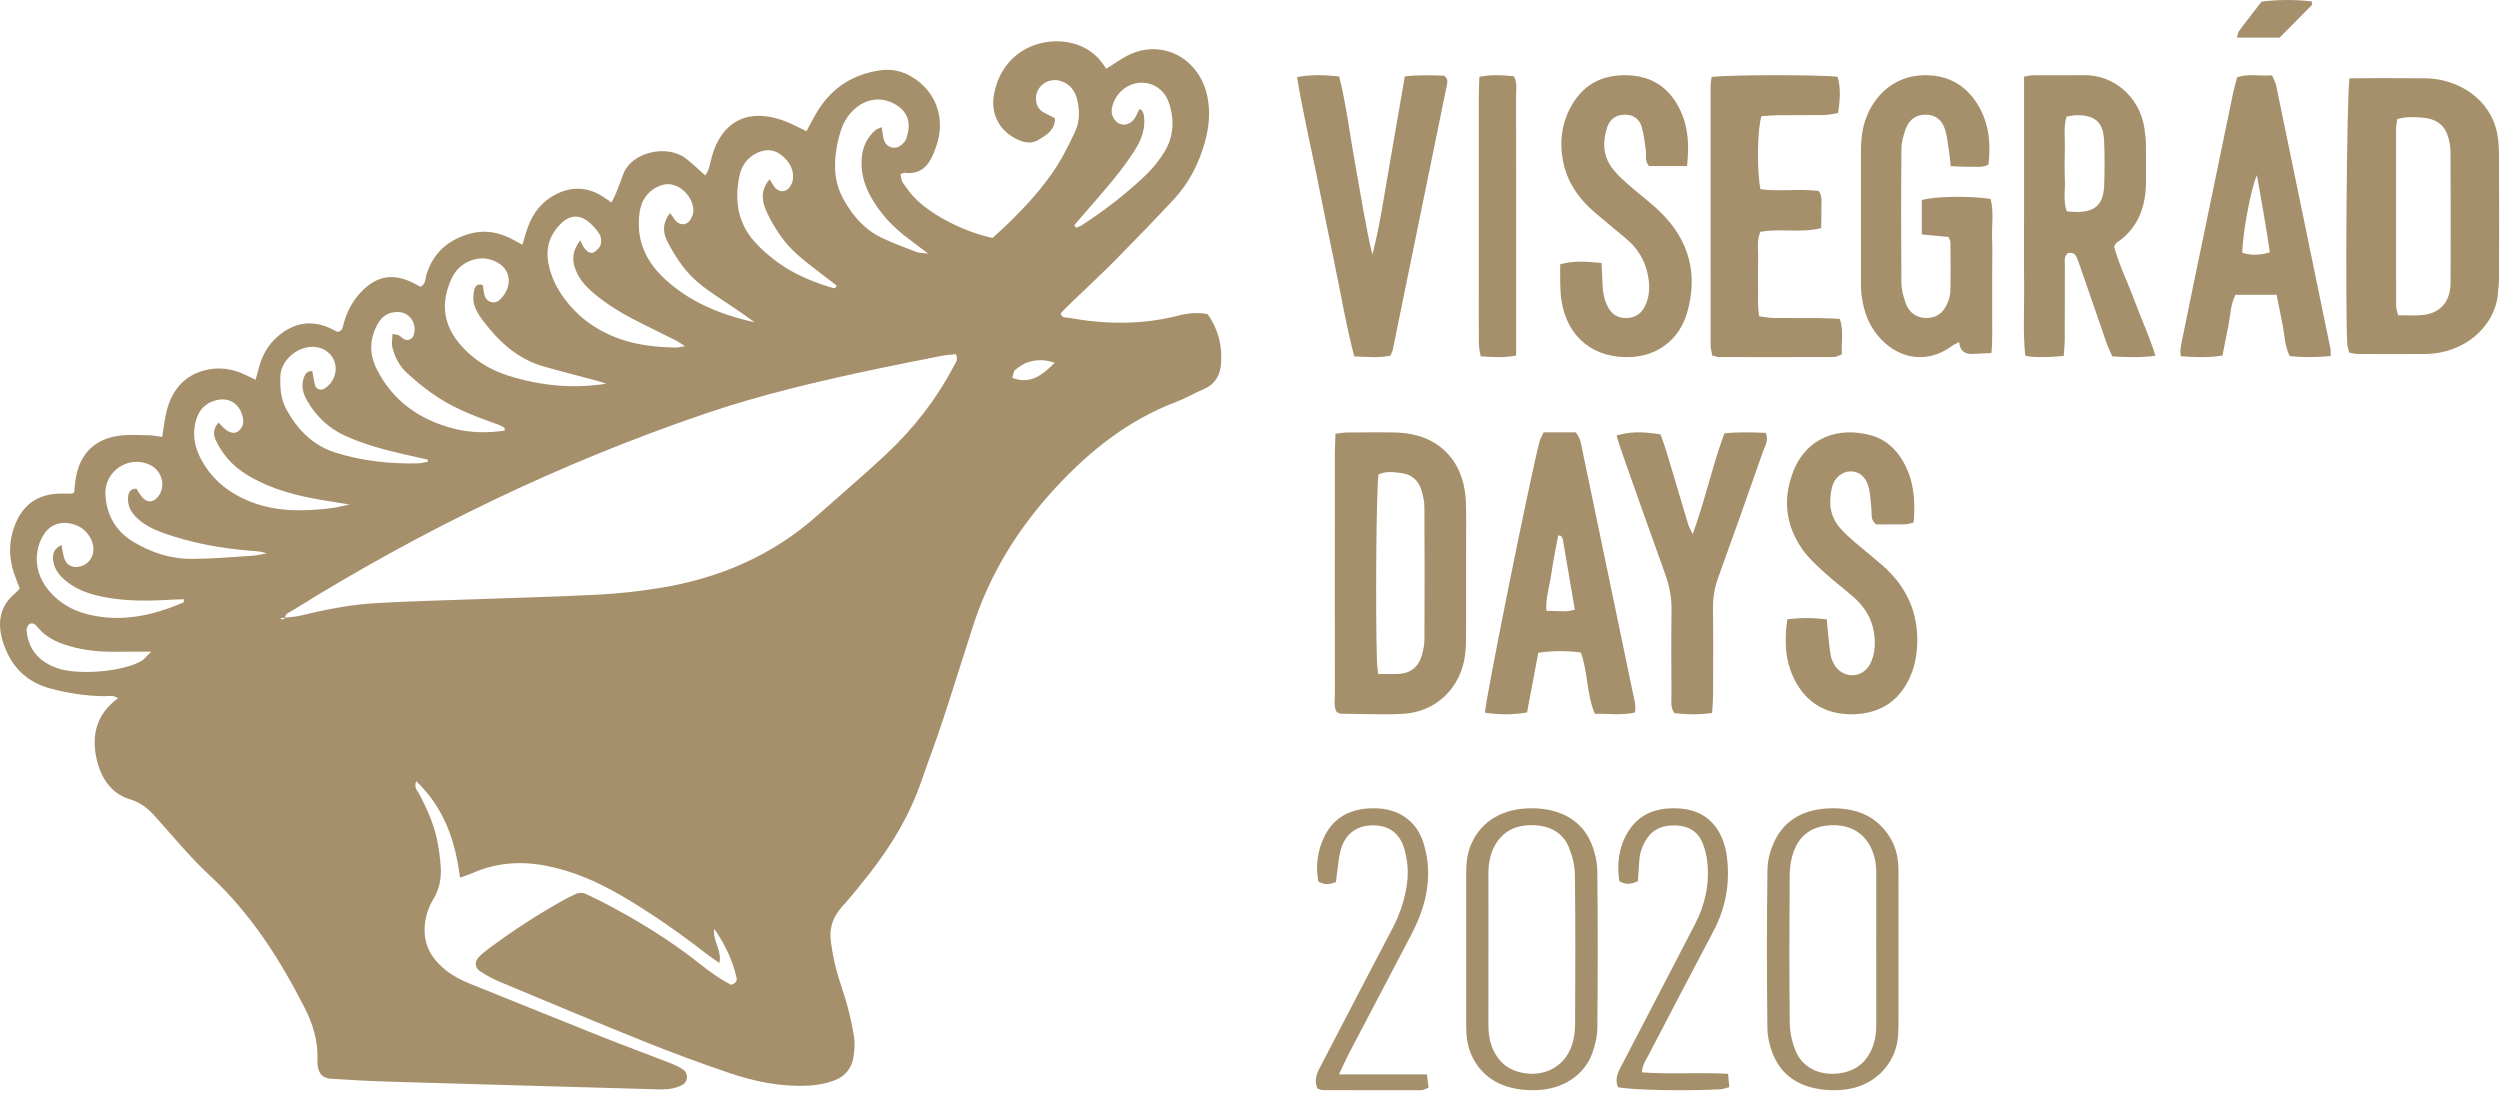 <?xml version="1.0" encoding="UTF-8"?>
<svg width="100px" height="44px" viewBox="0 0 100 44" version="1.1" xmlns="http://www.w3.org/2000/svg" xmlns:xlink="http://www.w3.org/1999/xlink">
    <title>Group 41</title>
    <g id="Page-1" stroke="none" stroke-width="1" fill="none" fill-rule="evenodd">
        <g id="1-havel-landing" transform="translate(-1182, -576)" fill="#A6906C">
            <g id="Vavriny" transform="translate(147, 363)">
                <g id="Group-41" transform="translate(1035, 213)">
                    <path d="M42.192,14.511 C41.773,14.367 41.456,14.391 41.157,14.477 C40.959,14.533 40.773,14.664 40.608,14.795 C40.537,14.853 40.533,14.995 40.492,15.115 C41.22,15.384 41.672,15.02 42.192,14.511 M6.046,26.067 C5.539,26.067 5.198,26.062 4.857,26.069 C4.242,26.081 3.631,26.058 3.029,25.91 C2.447,25.767 1.9,25.573 1.503,25.085 C1.431,24.996 1.337,24.898 1.193,24.95 C1.023,25.082 1.061,25.263 1.093,25.427 C1.224,26.1 1.654,26.497 2.278,26.722 C3.091,27.017 4.903,26.878 5.655,26.44 C5.769,26.374 5.852,26.255 6.046,26.067 M20.191,17.224 C20.182,17.151 20.187,17.114 20.175,17.108 C20.093,17.062 20.01,17.012 19.922,16.981 C19.09,16.687 18.26,16.379 17.516,15.896 C17.087,15.618 16.686,15.288 16.305,14.945 C15.991,14.663 15.782,14.29 15.691,13.871 C15.657,13.717 15.696,13.547 15.702,13.356 C15.822,13.383 15.895,13.385 15.952,13.415 C16.037,13.461 16.105,13.54 16.191,13.58 C16.327,13.644 16.497,13.555 16.544,13.413 C16.7,12.944 16.388,12.482 15.907,12.48 C15.559,12.478 15.29,12.637 15.12,12.937 C14.78,13.537 14.758,14.152 15.073,14.772 C15.716,16.041 16.775,16.781 18.112,17.135 C18.792,17.316 19.491,17.327 20.191,17.224 M26.802,8.519 C26.914,8.67 26.972,8.78 27.058,8.861 C27.242,9.034 27.495,8.996 27.619,8.783 C27.668,8.7 27.711,8.606 27.727,8.512 C27.821,7.959 27.135,7.15 26.428,7.419 C25.916,7.614 25.647,8 25.578,8.532 C25.448,9.539 25.79,10.382 26.505,11.075 C27.539,12.077 28.819,12.582 30.19,12.895 C29.694,12.528 29.182,12.19 28.67,11.851 C28.175,11.524 27.702,11.163 27.339,10.691 C27.086,10.361 26.863,10.001 26.68,9.628 C26.512,9.287 26.493,8.916 26.802,8.519 M30.784,7.172 C30.891,7.335 30.943,7.448 31.025,7.531 C31.2,7.708 31.459,7.68 31.591,7.478 C31.644,7.397 31.698,7.305 31.712,7.212 C31.774,6.806 31.591,6.489 31.299,6.238 C31.016,5.995 30.688,5.943 30.338,6.092 C29.921,6.27 29.671,6.595 29.58,7.029 C29.376,7.996 29.503,8.905 30.178,9.663 C30.469,9.99 30.81,10.283 31.168,10.536 C31.793,10.976 32.495,11.271 33.226,11.492 C33.298,11.513 33.407,11.589 33.467,11.422 C33.142,11.172 32.813,10.92 32.484,10.668 C32.014,10.308 31.564,9.923 31.223,9.435 C31,9.114 30.794,8.772 30.64,8.414 C30.472,8.023 30.417,7.607 30.784,7.172 M8.745,16.903 C8.848,17.007 8.922,17.097 9.01,17.168 C9.215,17.332 9.4,17.356 9.54,17.241 C9.707,17.103 9.761,16.921 9.716,16.711 C9.591,16.118 9.124,15.848 8.561,16.035 C8.209,16.152 7.982,16.382 7.865,16.738 C7.665,17.344 7.78,17.91 8.083,18.444 C8.54,19.249 9.231,19.772 10.088,20.094 C11.131,20.487 12.202,20.454 13.28,20.323 C13.463,20.301 13.642,20.25 13.978,20.18 C13.724,20.139 13.629,20.123 13.534,20.108 C12.566,19.957 11.601,19.796 10.689,19.406 C10.097,19.152 9.539,18.844 9.112,18.352 C8.921,18.132 8.757,17.878 8.634,17.614 C8.532,17.397 8.513,17.144 8.745,16.903 M2.462,21.801 C2.502,22.006 2.521,22.169 2.568,22.323 C2.649,22.585 2.871,22.713 3.136,22.673 C3.63,22.597 3.881,22.081 3.652,21.59 C3.457,21.172 3.103,20.957 2.663,20.919 C2.267,20.886 1.941,21.068 1.735,21.407 C1.623,21.592 1.537,21.807 1.5,22.02 C1.398,22.611 1.561,23.143 1.941,23.606 C2.345,24.099 2.866,24.405 3.476,24.563 C4.823,24.913 6.096,24.631 7.338,24.097 C7.351,24.092 7.348,24.053 7.364,23.973 C7.048,23.971 6.741,23.997 6.434,24.009 C5.574,24.045 4.718,24.026 3.877,23.819 C3.396,23.701 2.946,23.514 2.568,23.18 C2.339,22.979 2.171,22.738 2.129,22.432 C2.094,22.179 2.14,21.949 2.462,21.801 M5.452,19.543 C5.502,19.621 5.563,19.721 5.63,19.816 C5.844,20.123 6.125,20.133 6.34,19.843 C6.645,19.434 6.476,18.821 5.996,18.594 C5.143,18.191 4.162,18.848 4.216,19.791 C4.264,20.617 4.636,21.256 5.345,21.68 C6.055,22.104 6.829,22.358 7.654,22.356 C8.463,22.354 9.272,22.282 10.081,22.231 C10.277,22.219 10.471,22.168 10.665,22.135 C10.435,22.05 10.215,22.044 9.996,22.027 C8.815,21.934 7.659,21.717 6.54,21.322 C6.143,21.182 5.768,20.999 5.46,20.701 C5.217,20.466 5.082,20.184 5.129,19.837 C5.151,19.679 5.22,19.554 5.452,19.543 M42.975,9.001 C42.997,9.037 43.019,9.072 43.041,9.108 C43.123,9.074 43.212,9.051 43.285,9.003 C44.192,8.41 45.051,7.749 45.835,7 C46.116,6.731 46.367,6.415 46.572,6.083 C46.957,5.457 46.985,4.769 46.746,4.084 C46.477,3.316 45.57,3.066 44.934,3.568 C44.695,3.758 44.546,4.013 44.479,4.311 C44.423,4.564 44.552,4.835 44.762,4.94 C44.977,5.046 45.234,4.964 45.395,4.721 C45.468,4.611 45.515,4.483 45.573,4.364 C45.638,4.396 45.67,4.401 45.678,4.418 C45.71,4.483 45.748,4.55 45.757,4.62 C45.824,5.109 45.676,5.557 45.424,5.959 C45.163,6.375 44.869,6.774 44.558,7.154 C44.044,7.781 43.504,8.386 42.975,9.001 M17.11,18.472 C17.111,18.443 17.112,18.414 17.112,18.386 C16.813,18.318 16.514,18.251 16.215,18.183 C15.399,17.998 14.593,17.785 13.826,17.441 C13.151,17.137 12.641,16.654 12.277,16.012 C12.126,15.747 12.047,15.461 12.137,15.158 C12.186,14.994 12.262,14.833 12.491,14.843 C12.528,15.034 12.555,15.229 12.606,15.418 C12.648,15.57 12.83,15.629 12.963,15.551 C13.32,15.341 13.498,14.932 13.402,14.54 C13.311,14.171 13.002,13.92 12.605,13.877 C11.989,13.812 11.249,14.345 11.216,15.029 C11.193,15.509 11.231,15.975 11.466,16.397 C11.913,17.198 12.52,17.82 13.419,18.104 C14.486,18.44 15.581,18.555 16.693,18.536 C16.833,18.534 16.971,18.494 17.11,18.472 M23.207,9.611 C23.295,9.777 23.327,9.873 23.388,9.944 C23.485,10.057 23.619,10.172 23.767,10.087 C23.881,10.02 23.998,9.891 24.032,9.767 C24.066,9.639 24.042,9.456 23.969,9.348 C23.834,9.15 23.667,8.958 23.473,8.821 C23.129,8.579 22.774,8.625 22.47,8.913 C22.008,9.35 21.816,9.885 21.935,10.52 C22.027,11.013 22.229,11.458 22.518,11.864 C23.109,12.694 23.895,13.251 24.853,13.577 C25.558,13.817 26.287,13.884 27.023,13.903 C27.106,13.905 27.189,13.88 27.402,13.847 C27.214,13.727 27.141,13.672 27.062,13.632 C26.624,13.412 26.185,13.194 25.745,12.977 C25.018,12.618 24.313,12.221 23.697,11.685 C23.378,11.408 23.112,11.094 22.984,10.674 C22.876,10.319 22.922,10.003 23.207,9.611 M35.268,5.083 C35.303,5.287 35.311,5.459 35.364,5.617 C35.457,5.899 35.784,5.999 36.024,5.821 C36.118,5.751 36.215,5.65 36.252,5.543 C36.446,4.971 36.357,4.509 35.844,4.194 C35.341,3.884 34.743,3.911 34.267,4.291 C33.973,4.526 33.766,4.828 33.647,5.19 C33.484,5.685 33.393,6.192 33.403,6.715 C33.411,7.167 33.529,7.593 33.748,7.987 C34.114,8.647 34.599,9.198 35.29,9.522 C35.732,9.731 36.193,9.899 36.65,10.076 C36.748,10.114 36.864,10.109 37.127,10.146 C36.79,9.89 36.579,9.727 36.365,9.568 C35.828,9.169 35.358,8.706 34.994,8.139 C34.724,7.72 34.52,7.271 34.472,6.771 C34.416,6.181 34.541,5.641 34.995,5.223 C35.06,5.163 35.156,5.138 35.268,5.083 M24.252,15.348 C24.12,15.306 23.989,15.26 23.856,15.224 C23.146,15.033 22.432,14.856 21.726,14.652 C20.659,14.344 19.903,13.615 19.261,12.748 C19.131,12.573 19.017,12.368 18.961,12.159 C18.913,11.981 18.928,11.769 18.972,11.586 C19.003,11.461 19.104,11.309 19.317,11.414 C19.338,11.545 19.345,11.694 19.388,11.832 C19.471,12.093 19.782,12.181 19.982,11.998 C20.487,11.535 20.523,10.756 19.771,10.437 C19.488,10.317 19.205,10.303 18.91,10.395 C18.508,10.521 18.227,10.784 18.056,11.159 C17.654,12.042 17.701,12.888 18.315,13.664 C18.852,14.342 19.552,14.785 20.369,15.038 C21.625,15.427 22.911,15.561 24.252,15.348 M11.39,24.71 C11.606,24.681 11.827,24.672 12.038,24.621 C13.042,24.375 14.056,24.177 15.087,24.121 C16.436,24.046 17.787,24.014 19.138,23.965 C20.758,23.906 22.38,23.868 23.999,23.782 C24.807,23.739 25.615,23.645 26.414,23.515 C28.767,23.133 30.889,22.225 32.691,20.622 C33.611,19.803 34.552,19.007 35.451,18.165 C36.538,17.148 37.446,15.983 38.144,14.659 C38.218,14.518 38.351,14.381 38.229,14.165 C38.041,14.188 37.846,14.199 37.657,14.236 C36.766,14.411 35.874,14.586 34.986,14.774 C32.704,15.257 30.437,15.789 28.221,16.542 C22.401,18.522 16.904,21.178 11.685,24.428 C11.568,24.501 11.403,24.538 11.402,24.726 C11.359,24.721 11.315,24.712 11.272,24.714 C11.253,24.715 11.234,24.739 11.215,24.753 C11.25,24.773 11.292,24.817 11.316,24.808 C11.348,24.796 11.366,24.745 11.39,24.71 M28.775,38.521 C28.588,38.389 28.429,38.286 28.28,38.17 C27.189,37.323 26.062,36.529 24.869,35.833 C23.907,35.272 22.903,34.829 21.799,34.622 C20.803,34.435 19.844,34.511 18.913,34.917 C18.762,34.983 18.605,35.032 18.4,35.108 C18.213,33.612 17.752,32.301 16.649,31.248 C16.543,31.514 16.708,31.635 16.781,31.777 C17.089,32.372 17.362,32.98 17.493,33.64 C17.56,33.978 17.605,34.323 17.629,34.667 C17.66,35.118 17.581,35.548 17.343,35.949 C17.128,36.311 16.996,36.701 16.984,37.141 C16.968,37.701 17.165,38.151 17.54,38.543 C17.906,38.927 18.356,39.171 18.84,39.365 C20.596,40.071 22.349,40.784 24.108,41.484 C24.998,41.838 25.897,42.168 26.79,42.516 C26.972,42.586 27.155,42.666 27.316,42.775 C27.541,42.928 27.534,43.269 27.297,43.395 C27.129,43.484 26.932,43.542 26.743,43.563 C26.5,43.59 26.252,43.572 26.006,43.565 C22.492,43.466 18.979,43.368 15.465,43.263 C14.728,43.241 13.991,43.196 13.255,43.151 C12.926,43.131 12.766,42.976 12.712,42.661 C12.696,42.564 12.694,42.463 12.697,42.365 C12.724,41.626 12.508,40.943 12.18,40.3 C11.187,38.353 10.025,36.536 8.404,35.034 C7.611,34.299 6.919,33.453 6.195,32.645 C5.912,32.329 5.622,32.1 5.188,31.968 C4.42,31.733 4.017,31.076 3.856,30.322 C3.656,29.388 3.869,28.553 4.72,27.931 C4.54,27.795 4.366,27.847 4.212,27.847 C3.47,27.846 2.744,27.733 2.028,27.545 C1.067,27.293 0.449,26.667 0.137,25.738 C-0.118,24.976 -0.049,24.272 0.616,23.721 C0.672,23.675 0.717,23.615 0.789,23.538 C0.715,23.34 0.631,23.138 0.561,22.932 C0.349,22.301 0.346,21.667 0.58,21.043 C0.905,20.175 1.519,19.752 2.439,19.743 C2.585,19.742 2.731,19.746 2.876,19.745 C2.899,19.744 2.921,19.725 2.964,19.704 C2.984,19.522 2.998,19.326 3.03,19.133 C3.189,18.176 3.762,17.578 4.722,17.434 C5.13,17.373 5.553,17.407 5.968,17.411 C6.134,17.413 6.298,17.453 6.487,17.479 C6.551,17.1 6.584,16.757 6.669,16.428 C6.891,15.571 7.406,14.978 8.29,14.789 C8.754,14.689 9.222,14.742 9.665,14.927 C9.839,15 10.008,15.088 10.224,15.19 C10.276,15.001 10.315,14.865 10.351,14.727 C10.477,14.236 10.713,13.805 11.094,13.471 C11.726,12.918 12.431,12.773 13.212,13.131 C13.32,13.181 13.426,13.238 13.507,13.278 C13.731,13.219 13.713,13.048 13.753,12.913 C13.889,12.457 14.1,12.042 14.429,11.694 C15.061,11.023 15.727,10.909 16.554,11.329 C16.639,11.373 16.723,11.42 16.819,11.472 C17.039,11.361 17.01,11.13 17.065,10.959 C17.34,10.108 17.919,9.604 18.759,9.357 C19.282,9.204 19.781,9.256 20.27,9.464 C20.472,9.55 20.661,9.666 20.897,9.789 C20.971,9.544 21.03,9.317 21.109,9.097 C21.325,8.488 21.71,8.022 22.296,7.743 C22.866,7.472 23.437,7.48 23.992,7.79 C24.142,7.874 24.278,7.98 24.46,8.101 C24.529,7.961 24.596,7.841 24.647,7.714 C24.748,7.463 24.841,7.208 24.936,6.954 C25.257,6.092 26.688,5.738 27.468,6.363 C27.713,6.559 27.94,6.778 28.208,7.015 C28.387,6.776 28.403,6.521 28.465,6.295 C28.838,4.928 29.856,4.246 31.438,4.862 C31.71,4.968 31.968,5.11 32.258,5.248 C32.386,5.011 32.498,4.793 32.619,4.582 C33.195,3.573 34.048,2.981 35.2,2.814 C35.664,2.747 36.081,2.838 36.472,3.072 C37.398,3.625 37.797,4.643 37.503,5.685 C37.463,5.827 37.409,5.966 37.355,6.104 C37.147,6.634 36.819,6.99 36.192,6.913 C36.147,6.907 36.099,6.937 36.021,6.96 C36.048,7.074 36.045,7.21 36.108,7.301 C36.276,7.542 36.451,7.787 36.662,7.989 C37.365,8.661 38.614,9.284 39.701,9.52 C39.928,9.309 40.185,9.082 40.428,8.841 C41.112,8.162 41.762,7.45 42.281,6.634 C42.558,6.199 42.785,5.73 43.005,5.263 C43.189,4.87 43.188,4.444 43.097,4.025 C43.013,3.637 42.799,3.345 42.404,3.233 C41.916,3.093 41.419,3.466 41.438,3.956 C41.447,4.189 41.535,4.388 41.757,4.501 C41.906,4.577 42.054,4.655 42.2,4.731 C42.197,5.214 41.867,5.392 41.552,5.587 C41.267,5.762 40.994,5.714 40.71,5.585 C39.98,5.252 39.612,4.558 39.761,3.769 C40.149,1.721 42.244,1.264 43.449,1.95 C43.783,2.14 44.031,2.395 44.246,2.751 C44.403,2.652 44.545,2.567 44.681,2.474 C45.03,2.235 45.402,2.048 45.825,1.988 C46.984,1.825 48.026,2.607 48.289,3.829 C48.422,4.45 48.367,5.06 48.201,5.664 C47.961,6.536 47.56,7.326 46.942,7.986 C46.167,8.814 45.379,9.631 44.581,10.437 C43.99,11.032 43.374,11.601 42.771,12.183 C42.65,12.3 42.535,12.422 42.427,12.532 C42.478,12.735 42.627,12.69 42.732,12.709 C44.199,12.977 45.664,13 47.119,12.628 C47.504,12.529 47.888,12.483 48.304,12.563 C48.719,13.148 48.891,13.802 48.845,14.514 C48.814,14.987 48.621,15.364 48.155,15.563 C47.771,15.727 47.407,15.94 47.017,16.089 C45.134,16.807 43.602,18.023 42.245,19.486 C40.749,21.098 39.603,22.926 38.923,25.034 C38.506,26.328 38.103,27.626 37.677,28.916 C37.422,29.69 37.129,30.452 36.864,31.223 C36.394,32.596 35.661,33.819 34.772,34.953 C34.422,35.399 34.066,35.843 33.686,36.264 C33.331,36.657 33.166,37.103 33.23,37.622 C33.278,38.012 33.352,38.403 33.452,38.783 C33.578,39.261 33.757,39.724 33.886,40.201 C34.001,40.629 34.1,41.064 34.167,41.502 C34.203,41.741 34.176,41.995 34.146,42.238 C34.084,42.724 33.8,43.066 33.355,43.225 C33.036,43.34 32.688,43.407 32.35,43.425 C31.256,43.483 30.194,43.266 29.165,42.916 C28.026,42.53 26.895,42.113 25.778,41.664 C23.84,40.886 21.914,40.076 19.986,39.271 C19.716,39.158 19.454,39.015 19.209,38.853 C18.989,38.708 18.974,38.465 19.152,38.282 C19.272,38.159 19.408,38.05 19.546,37.947 C20.514,37.224 21.526,36.568 22.581,35.981 C22.71,35.91 22.847,35.854 22.978,35.785 C23.142,35.7 23.303,35.688 23.471,35.774 C23.669,35.873 23.872,35.962 24.068,36.064 C25.448,36.777 26.77,37.584 27.992,38.552 C28.204,38.72 28.42,38.885 28.644,39.037 C28.845,39.173 29.06,39.287 29.235,39.391 C29.433,39.335 29.493,39.238 29.46,39.098 C29.303,38.417 29.013,37.797 28.568,37.15 C28.508,37.664 28.889,38.028 28.775,38.521" id="Fill-1"></path>
                    <path d="M55.128,26.959 C55.452,26.959 55.692,26.967 55.932,26.957 C56.425,26.935 56.746,26.674 56.879,26.2 C56.938,25.991 56.977,25.77 56.978,25.554 C56.986,23.797 56.987,22.041 56.976,20.285 C56.975,20.046 56.918,19.8 56.845,19.571 C56.733,19.218 56.466,18.991 56.114,18.934 C55.791,18.883 55.45,18.832 55.14,18.979 C55.052,19.631 55.014,24.348 55.078,26.463 C55.083,26.604 55.106,26.745 55.128,26.959 M53.419,17.348 C53.627,17.325 53.744,17.301 53.861,17.3 C54.513,17.296 55.166,17.287 55.817,17.3 C57.506,17.335 58.571,18.389 58.635,20.087 C58.654,20.599 58.644,21.112 58.644,21.625 C58.645,22.845 58.646,24.066 58.643,25.286 C58.642,25.579 58.644,25.874 58.609,26.164 C58.445,27.517 57.438,28.493 56.095,28.555 C55.276,28.592 54.454,28.555 53.633,28.548 C53.59,28.548 53.546,28.515 53.47,28.484 C53.338,28.258 53.396,27.984 53.396,27.724 C53.39,25.479 53.393,23.233 53.393,20.987 C53.393,20.035 53.391,19.083 53.394,18.131 C53.394,17.891 53.409,17.651 53.419,17.348" id="Fill-4"></path>
                    <path d="M95.894,4.762 C95.875,4.89 95.843,5.005 95.843,5.12 C95.84,7.493 95.84,9.867 95.844,12.24 C95.845,12.351 95.892,12.463 95.926,12.609 C96.266,12.609 96.57,12.631 96.869,12.605 C97.467,12.553 97.828,12.248 97.966,11.753 C98.01,11.592 98.023,11.421 98.023,11.254 C98.027,9.528 98.031,7.802 98.02,6.076 C98.019,5.841 97.972,5.598 97.891,5.373 C97.744,4.969 97.4,4.743 96.906,4.707 C96.577,4.683 96.246,4.657 95.894,4.762 M93.981,3.133 C94.426,3.13 94.842,3.125 95.258,3.125 C95.845,3.125 96.432,3.126 97.019,3.132 C98.356,3.145 99.634,3.993 99.888,5.344 C99.946,5.651 99.96,5.966 99.961,6.278 C99.968,7.864 99.967,9.449 99.962,11.035 C99.961,11.299 99.941,11.563 99.909,11.826 C99.762,13.065 98.581,14.15 96.998,14.16 C96.104,14.165 95.21,14.163 94.316,14.16 C94.208,14.159 94.101,14.126 93.968,14.103 C93.94,13.981 93.897,13.867 93.891,13.752 C93.807,12.328 93.868,3.79 93.981,3.133" id="Fill-6"></path>
                    <path d="M79.658,14.122 C79.389,14.135 79.18,14.14 78.973,14.155 C78.66,14.178 78.408,14.107 78.364,13.682 C78.229,13.756 78.147,13.789 78.077,13.84 C77.235,14.464 76.22,14.433 75.426,13.744 C74.841,13.236 74.553,12.567 74.462,11.803 C74.437,11.59 74.438,11.372 74.437,11.157 C74.436,9.479 74.437,7.801 74.436,6.123 C74.436,5.69 74.464,5.264 74.599,4.847 C74.948,3.775 75.867,2.911 77.237,3.016 C78.077,3.08 78.7,3.496 79.131,4.22 C79.563,4.948 79.638,5.742 79.539,6.587 C79.282,6.718 79.02,6.662 78.769,6.669 C78.537,6.675 78.305,6.656 78.027,6.646 C78.005,6.439 77.992,6.257 77.964,6.077 C77.916,5.771 77.891,5.455 77.796,5.164 C77.686,4.828 77.451,4.601 77.067,4.587 C76.662,4.573 76.379,4.768 76.238,5.132 C76.137,5.395 76.06,5.687 76.058,5.966 C76.041,7.74 76.041,9.514 76.056,11.287 C76.058,11.568 76.13,11.859 76.226,12.124 C76.357,12.488 76.631,12.706 77.03,12.719 C77.432,12.732 77.731,12.534 77.902,12.118 C77.964,11.966 78.013,11.796 78.016,11.634 C78.029,10.987 78.023,10.34 78.017,9.694 C78.017,9.628 77.971,9.562 77.94,9.479 C77.594,9.446 77.248,9.414 76.872,9.378 L76.872,8.004 C77.332,7.852 78.839,7.826 79.622,7.958 C79.76,8.461 79.667,8.988 79.684,9.506 C79.701,10.009 79.688,10.513 79.688,11.016 C79.688,11.544 79.691,12.071 79.687,12.598 C79.683,13.095 79.708,13.595 79.658,14.122" id="Fill-9"></path>
                    <path d="M82.663,4.661 C82.535,5.083 82.607,5.5 82.595,5.909 C82.583,6.348 82.58,6.788 82.596,7.227 C82.611,7.633 82.521,8.049 82.673,8.455 C82.833,8.464 82.974,8.482 83.115,8.479 C83.83,8.462 84.14,8.159 84.167,7.405 C84.188,6.82 84.189,6.232 84.165,5.648 C84.135,4.9 83.826,4.613 83.087,4.607 C82.95,4.607 82.812,4.641 82.663,4.661 L82.663,4.661 Z M80.962,3.062 C81.152,3.035 81.243,3.011 81.334,3.01 C82.022,3.007 82.711,3.015 83.4,3.008 C84.472,2.997 85.572,3.799 85.776,5.124 C85.809,5.341 85.833,5.562 85.837,5.781 C85.846,6.271 85.841,6.762 85.84,7.253 C85.838,8.27 85.526,9.129 84.666,9.709 C84.63,9.733 84.614,9.788 84.564,9.867 C84.76,10.594 85.11,11.29 85.378,12.018 C85.644,12.743 85.976,13.443 86.218,14.231 C85.603,14.312 85.065,14.288 84.492,14.256 C84.413,14.075 84.327,13.905 84.265,13.726 C83.911,12.712 83.563,11.695 83.212,10.679 C83.164,10.541 83.116,10.402 83.056,10.269 C82.982,10.103 82.843,10.106 82.713,10.125 C82.547,10.274 82.596,10.455 82.595,10.616 C82.59,11.597 82.595,12.578 82.591,13.559 C82.59,13.773 82.565,13.987 82.549,14.238 C82.301,14.254 82.093,14.278 81.885,14.279 C81.606,14.279 81.322,14.308 81.009,14.224 C80.913,13.28 80.976,12.353 80.965,11.429 C80.953,10.497 80.962,9.565 80.962,8.633 L80.962,5.91 L80.962,3.062 Z" id="Fill-11"></path>
                    <path d="M62.327,21.414 C62.238,21.908 62.135,22.4 62.063,22.896 C61.992,23.392 61.828,23.878 61.851,24.429 C62.135,24.438 62.374,24.453 62.613,24.451 C62.728,24.449 62.844,24.415 62.994,24.39 C62.83,23.427 62.672,22.494 62.51,21.561 C62.502,21.517 62.466,21.476 62.436,21.439 C62.424,21.425 62.39,21.427 62.327,21.414 M63.234,26.101 C62.675,26.027 62.123,26.022 61.532,26.111 C61.381,26.908 61.232,27.695 61.081,28.498 C60.498,28.597 59.949,28.592 59.398,28.507 C59.424,27.94 61.182,19.203 61.58,17.663 C61.61,17.549 61.675,17.445 61.744,17.293 L62.398,17.293 L63.027,17.293 C63.229,17.534 63.247,17.781 63.296,18.015 C63.969,21.237 64.64,24.46 65.308,27.683 C65.361,27.942 65.449,28.201 65.399,28.5 C64.869,28.625 64.339,28.537 63.794,28.553 C63.457,27.757 63.522,26.899 63.234,26.101" id="Fill-13"></path>
                    <path d="M71.491,24.772 C72.024,24.706 72.528,24.705 73.07,24.777 C73.09,24.989 73.105,25.174 73.125,25.358 C73.156,25.643 73.178,25.929 73.228,26.21 C73.253,26.347 73.312,26.487 73.387,26.607 C73.719,27.141 74.458,27.148 74.778,26.605 C74.895,26.406 74.964,26.159 74.983,25.928 C75.05,25.116 74.763,24.424 74.136,23.878 C73.752,23.542 73.341,23.234 72.965,22.891 C72.661,22.613 72.351,22.329 72.115,22 C71.42,21.028 71.3,19.962 71.731,18.86 C72.267,17.489 73.551,17.051 74.855,17.417 C75.424,17.576 75.834,17.958 76.123,18.455 C76.564,19.215 76.616,20.033 76.548,20.894 C76.256,21.017 75.983,20.964 75.72,20.974 C75.477,20.983 75.232,20.976 75.045,20.976 C74.808,20.782 74.88,20.577 74.859,20.394 C74.823,20.087 74.82,19.772 74.742,19.476 C74.633,19.066 74.358,18.855 74.032,18.855 C73.682,18.854 73.364,19.112 73.272,19.524 C73.141,20.108 73.195,20.671 73.622,21.143 C73.8,21.34 73.999,21.521 74.201,21.695 C74.551,21.997 74.915,22.282 75.265,22.584 C76.382,23.547 76.835,24.758 76.653,26.187 C76.611,26.513 76.513,26.845 76.372,27.144 C75.93,28.084 75.145,28.562 74.089,28.571 C73.033,28.58 72.245,28.108 71.778,27.181 C71.398,26.427 71.373,25.628 71.491,24.772" id="Fill-15"></path>
                    <path d="M90.277,7.008 C90.027,7.549 89.697,9.387 89.693,10.113 C90.041,10.215 90.388,10.219 90.792,10.092 C90.655,9.087 90.465,8.109 90.277,7.008 M93.233,14.239 C92.657,14.301 92.132,14.298 91.591,14.246 C91.391,13.851 91.389,13.43 91.311,13.029 C91.231,12.623 91.15,12.218 91.065,11.791 L89.418,11.791 C89.221,12.177 89.219,12.598 89.141,12.999 C89.062,13.404 88.981,13.808 88.899,14.22 C88.33,14.318 87.804,14.287 87.232,14.252 C87.186,13.957 87.264,13.7 87.315,13.448 C87.596,12.057 87.886,10.668 88.174,9.278 C88.56,7.409 88.946,5.54 89.335,3.671 C89.374,3.48 89.433,3.293 89.487,3.091 C89.945,2.936 90.402,3.051 90.884,3.015 C90.948,3.172 91.022,3.297 91.05,3.433 C91.775,6.931 92.495,10.43 93.214,13.929 C93.229,14 93.223,14.074 93.233,14.239" id="Fill-17"></path>
                    <path d="M67.482,6.642 L65.961,6.642 C65.774,6.431 65.863,6.206 65.832,6 C65.785,5.693 65.758,5.38 65.671,5.084 C65.585,4.788 65.371,4.595 65.025,4.588 C64.681,4.581 64.406,4.74 64.291,5.081 C64.097,5.654 64.112,6.225 64.489,6.728 C64.676,6.977 64.916,7.191 65.152,7.4 C65.57,7.771 66.028,8.103 66.426,8.494 C67.586,9.632 67.928,10.999 67.478,12.529 C67.17,13.574 66.318,14.215 65.284,14.279 C63.776,14.372 62.688,13.507 62.459,12.027 C62.426,11.814 62.417,11.597 62.41,11.382 C62.402,11.12 62.408,10.858 62.408,10.573 C62.969,10.411 63.491,10.468 64.062,10.518 C64.076,10.816 64.093,11.073 64.099,11.331 C64.106,11.671 64.165,11.998 64.329,12.303 C64.48,12.585 64.726,12.726 65.048,12.721 C65.366,12.717 65.617,12.581 65.77,12.3 C65.948,11.971 65.993,11.616 65.954,11.252 C65.882,10.58 65.594,10.012 65.067,9.566 C64.639,9.205 64.203,8.852 63.778,8.487 C63.132,7.933 62.677,7.263 62.517,6.426 C62.377,5.697 62.459,4.987 62.805,4.326 C63.272,3.431 64.026,2.982 65.073,3.009 C66.094,3.034 66.787,3.522 67.209,4.406 C67.54,5.1 67.57,5.83 67.482,6.642" id="Fill-19"></path>
                    <path d="M56.193,3.056 C56.771,2.988 57.294,3.009 57.771,3.03 C57.934,3.166 57.897,3.294 57.874,3.406 C57.156,6.933 56.435,10.46 55.712,13.986 C55.698,14.055 55.661,14.119 55.618,14.226 C55.156,14.326 54.683,14.274 54.169,14.257 C53.84,12.998 53.633,11.746 53.375,10.507 C53.119,9.284 52.878,8.059 52.628,6.836 C52.374,5.594 52.093,4.359 51.88,3.082 C52.473,2.975 52.998,2.999 53.568,3.056 C53.863,4.244 54.003,5.459 54.224,6.657 C54.441,7.832 54.614,9.015 54.895,10.186 C55.195,9.027 55.36,7.853 55.565,6.688 C55.773,5.506 55.974,4.323 56.193,3.056" id="Fill-21"></path>
                    <path d="M68.461,3.079 C69.203,2.987 72.697,2.983 73.503,3.071 C73.641,3.531 73.597,4.006 73.525,4.523 C73.328,4.552 73.148,4.598 72.967,4.601 C72.365,4.611 71.763,4.602 71.162,4.608 C70.921,4.611 70.681,4.635 70.457,4.648 C70.29,5.21 70.269,6.793 70.417,7.565 C71.178,7.673 71.971,7.54 72.753,7.639 C72.916,7.887 72.847,8.137 72.855,8.375 C72.863,8.618 72.849,8.861 72.845,9.125 C72.032,9.331 71.231,9.128 70.418,9.272 C70.255,9.616 70.337,9.986 70.325,10.344 C70.312,10.737 70.318,11.13 70.323,11.524 C70.328,11.889 70.296,12.258 70.371,12.652 C70.586,12.678 70.769,12.717 70.953,12.719 C71.582,12.727 72.211,12.72 72.84,12.724 C73.081,12.726 73.323,12.745 73.593,12.757 C73.758,13.24 73.642,13.701 73.676,14.176 C73.547,14.219 73.451,14.281 73.354,14.281 C71.822,14.287 70.291,14.286 68.76,14.283 C68.683,14.283 68.606,14.247 68.49,14.217 C68.467,14.084 68.424,13.944 68.424,13.803 C68.42,10.362 68.421,6.921 68.423,3.48 C68.423,3.36 68.445,3.241 68.461,3.079" id="Fill-23"></path>
                    <path d="M68.486,28.52 C67.949,28.592 67.457,28.583 66.976,28.525 C66.806,28.286 66.859,28.034 66.858,27.795 C66.853,26.671 66.844,25.547 66.861,24.424 C66.869,23.926 66.786,23.459 66.618,22.993 C66.029,21.367 65.456,19.735 64.88,18.105 C64.8,17.88 64.734,17.65 64.662,17.422 C65.172,17.267 65.646,17.254 66.418,17.372 C66.489,17.573 66.578,17.796 66.647,18.024 C66.942,19.005 67.23,19.987 67.525,20.967 C67.557,21.073 67.618,21.171 67.708,21.365 C68.217,19.971 68.498,18.613 68.977,17.334 C69.573,17.272 70.113,17.295 70.633,17.314 C70.755,17.644 70.591,17.858 70.514,18.078 C69.928,19.756 69.333,21.432 68.728,23.104 C68.585,23.5 68.515,23.896 68.52,24.319 C68.534,25.467 68.527,26.615 68.523,27.763 C68.523,28.001 68.501,28.239 68.486,28.52" id="Fill-25"></path>
                    <path d="M59.538,37.953 C59.538,38.96 59.54,39.968 59.536,40.975 C59.535,41.339 59.582,41.694 59.747,42.031 C59.926,42.397 60.197,42.693 60.646,42.845 C61.439,43.113 62.252,42.869 62.672,42.23 C62.942,41.819 63.002,41.363 63.004,40.907 C63.013,38.94 63.02,36.973 62.996,35.007 C62.992,34.631 62.897,34.241 62.752,33.886 C62.515,33.309 61.993,33.009 61.267,33.006 C60.537,33.003 60.05,33.32 59.764,33.877 C59.581,34.235 59.534,34.615 59.536,35.003 C59.541,35.986 59.538,36.969 59.538,37.953 M58.647,37.959 C58.647,36.952 58.647,35.945 58.647,34.938 C58.648,34.529 58.685,34.125 58.86,33.737 C59.268,32.832 60.117,32.332 61.259,32.331 C62.408,32.33 63.273,32.814 63.652,33.731 C63.798,34.086 63.889,34.478 63.893,34.854 C63.916,36.939 63.914,39.025 63.894,41.111 C63.891,41.464 63.805,41.829 63.677,42.166 C63.392,42.919 62.607,43.612 61.315,43.609 C60.119,43.607 59.262,43.119 58.85,42.182 C58.678,41.792 58.647,41.389 58.647,40.98 C58.646,39.973 58.647,38.966 58.647,37.959" id="Fill-27"></path>
                    <path d="M75.049,37.95 C75.049,36.943 75.047,35.936 75.05,34.929 C75.052,34.539 74.984,34.163 74.787,33.81 C74.45,33.208 73.838,32.935 73.065,33.025 C72.324,33.111 71.936,33.531 71.737,34.09 C71.633,34.383 71.589,34.703 71.587,35.012 C71.574,36.978 71.568,38.945 71.59,40.911 C71.594,41.287 71.678,41.679 71.824,42.034 C72.078,42.651 72.678,42.981 73.372,42.95 C74.092,42.919 74.572,42.59 74.842,42.029 C75.005,41.691 75.052,41.335 75.051,40.972 C75.047,39.965 75.049,38.958 75.049,37.95 M75.94,37.95 C75.94,38.981 75.94,40.012 75.939,41.043 C75.939,41.452 75.898,41.856 75.714,42.242 C75.37,42.967 74.618,43.613 73.369,43.609 C72.2,43.605 71.344,43.156 70.951,42.242 C70.799,41.888 70.699,41.497 70.695,41.122 C70.671,39.013 70.669,36.903 70.698,34.793 C70.703,34.396 70.816,33.977 70.998,33.611 C71.423,32.757 72.217,32.332 73.318,32.331 C74.417,32.33 75.189,32.757 75.657,33.597 C75.879,33.996 75.94,34.422 75.939,34.858 C75.939,35.888 75.939,36.919 75.94,37.95" id="Fill-29"></path>
                    <path d="M60.646,14.223 C60.132,14.316 59.701,14.288 59.227,14.252 C59.202,14.092 59.158,13.932 59.156,13.771 C59.147,13.084 59.151,12.397 59.151,11.71 C59.151,9.109 59.151,6.508 59.152,3.906 C59.152,3.641 59.166,3.376 59.174,3.076 C59.657,2.971 60.103,3.007 60.555,3.051 C60.702,3.317 60.642,3.594 60.643,3.855 C60.648,6.824 60.646,9.793 60.646,12.763 L60.646,14.223 Z" id="Fill-31"></path>
                    <path d="M65.516,35.249 C65.229,35.379 65.018,35.393 64.771,35.243 C64.673,34.574 64.741,33.915 65.102,33.305 C65.553,32.544 66.274,32.287 67.149,32.337 C67.99,32.385 68.571,32.792 68.885,33.532 C68.988,33.775 69.05,34.042 69.081,34.304 C69.204,35.339 69.028,36.325 68.531,37.26 C67.662,38.899 66.806,40.544 65.949,42.189 C65.839,42.399 65.691,42.6 65.675,42.894 C66.83,42.979 67.957,42.885 69.123,42.953 C69.141,43.144 69.156,43.3 69.173,43.486 C69.028,43.521 68.912,43.569 68.794,43.574 C67.267,43.646 65.249,43.601 64.725,43.488 C64.572,43.162 64.725,42.883 64.873,42.6 C65.437,41.519 66,40.436 66.562,39.353 C66.979,38.552 67.396,37.751 67.809,36.949 C68.21,36.172 68.384,35.349 68.293,34.485 C68.265,34.224 68.2,33.958 68.101,33.714 C67.918,33.264 67.545,33.039 67.045,33.018 C66.561,32.997 66.15,33.134 65.874,33.545 C65.694,33.816 65.593,34.112 65.571,34.432 C65.552,34.695 65.535,34.959 65.516,35.249" id="Fill-33"></path>
                    <path d="M53.559,42.976 L57.079,42.976 C57.103,43.172 57.121,43.33 57.143,43.509 C57.03,43.548 56.94,43.607 56.849,43.607 C55.532,43.611 54.214,43.608 52.897,43.604 C52.849,43.604 52.802,43.576 52.7,43.544 C52.579,43.289 52.629,43.022 52.77,42.753 C53.076,42.167 53.379,41.58 53.684,40.994 C54.351,39.714 55.016,38.433 55.688,37.155 C55.988,36.587 56.189,35.993 56.278,35.361 C56.343,34.895 56.307,34.439 56.183,33.99 C56.007,33.348 55.581,33.022 54.941,33.014 C54.307,33.007 53.84,33.321 53.647,33.937 C53.554,34.236 53.537,34.556 53.489,34.867 C53.468,35.006 53.455,35.146 53.439,35.278 C53.186,35.388 52.973,35.4 52.734,35.26 C52.621,34.658 52.691,34.067 52.955,33.502 C53.342,32.672 54.076,32.283 55.114,32.336 C56.007,32.381 56.678,32.875 56.943,33.732 C57.274,34.799 57.136,35.846 56.701,36.862 C56.538,37.242 56.335,37.607 56.142,37.976 C55.404,39.385 54.662,40.792 53.925,42.201 C53.815,42.412 53.721,42.631 53.559,42.976" id="Fill-35"></path>
                    <path d="M89.474,1.504 C89.522,1.355 89.524,1.288 89.563,1.236 C89.857,0.846 90.158,0.459 90.464,0.062 C91.148,-0.018 91.809,-0.022 92.472,0.058 C92.472,0.129 92.494,0.182 92.469,0.208 C92.048,0.638 91.622,1.064 91.185,1.504 L90.317,1.504 L89.474,1.504 Z" id="Fill-37"></path>
                    <path d="M11.36,24.762 C11.335,24.797 11.318,24.849 11.285,24.861 C11.261,24.869 11.218,24.825 11.184,24.805 C11.203,24.791 11.222,24.767 11.241,24.766 C11.284,24.764 11.328,24.774 11.372,24.778 C11.372,24.778 11.36,24.762 11.36,24.762" id="Fill-39"></path>
                </g>
            </g>
        </g>
    </g>
</svg>